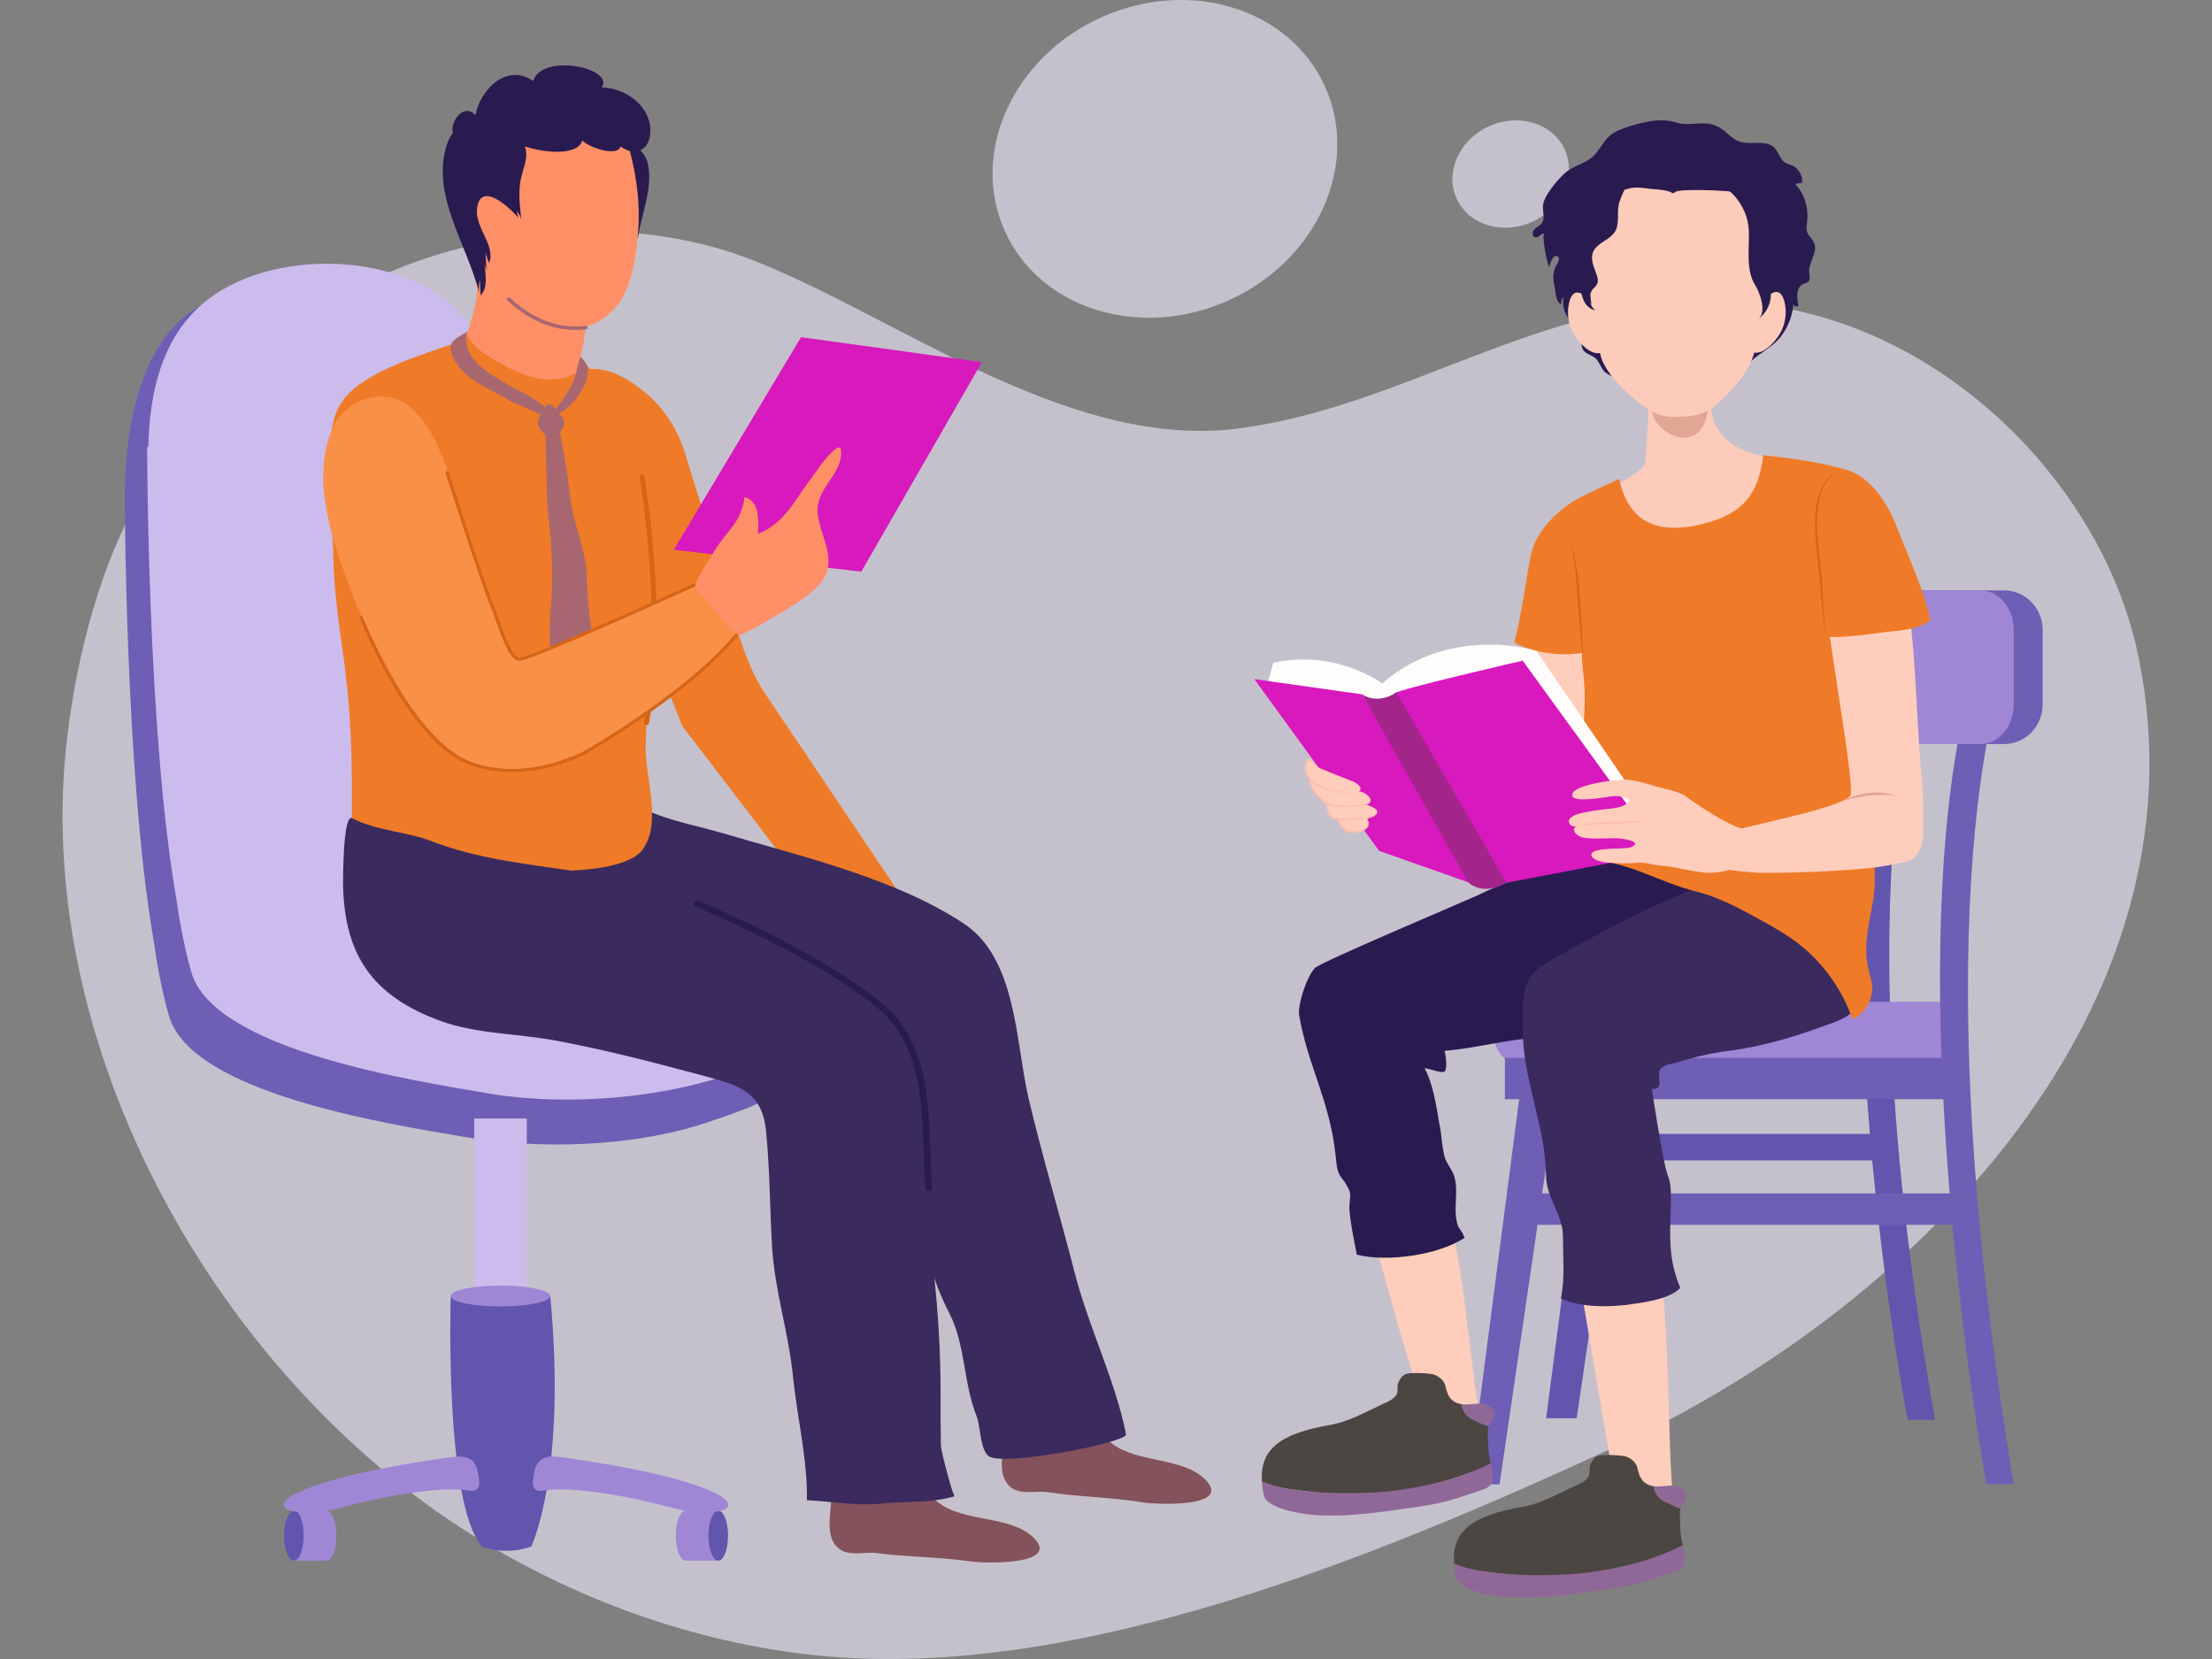 <?xml version="1.0" encoding="utf-8"?>
<svg xmlns="http://www.w3.org/2000/svg" id="Layer_1" style="enable-background:new 0 0 800 600" version="1.0" viewBox="0 0 800 600" x="0" y="0">
  <rect x="0" y="0" width="800" height="600" fill="#808080" stroke="none"/>
  <g>
    <g style="opacity:.7">
      <g>
        <path d="M479.18,31.23c12.8,28.23-2.74,62.86-34.7,77.34s-68.24,3.34-81.03-24.89&#xD;&#xA;				c-12.8-28.23,2.74-62.86,34.7-77.34S466.39,3,479.18,31.23z" style="fill:#e2dded"/>
        <path d="M565.89,54.08c4.32,9.54-0.92,21.23-11.72,26.13c-10.8,4.89-23.05,1.13-27.38-8.41&#xD;&#xA;				c-4.32-9.54,0.92-21.24,11.72-26.13C549.31,40.78,561.57,44.54,565.89,54.08z" style="fill:#e2dded"/>
        <g>
          <path d="M154.75,93.19c39.12-12.78,82.09-13.02,117.72,0.99C324.1,114.5,383,160.24,443.07,155.5&#xD;&#xA;					c59.59-5.78,109.79-44.77,171.26-46.4c77.9-2.83,143.14,60.01,158.18,124.39c28.24,122.95-70.53,235.66-191.06,291.02&#xD;&#xA;					c-84.32,38.73-192.53,83.37-284.76,74.32c-46.08-4.52-90.14-21.05-127.02-44.36C77.79,496.39,12.42,378.99,23.94,269.86&#xD;&#xA;					c2.9-27.43,10.64-60.76,24.54-86.33c10.08-18.55,24.43-38.23,40.75-53C106.77,114.64,131.99,100.63,154.75,93.19z" style="fill:#e2dded"/>
        </g>
      </g>
    </g>
    <g>
      <g>
        <path d="M572.57,410.1l5.21-40.03h13.37l-5.86,40.03h90.98c-4.78-56.98-5.69-125.81,9.61-174.48h11.04&#xD;&#xA;				c0,0-32.54,76.49,2.9,277.85h-9.88c0,0-7.88-40.65-12.83-93.81h-93.22l-13.66,93.26h-11.04l12.14-93.26L572.57,410.1z" style="fill:#6255ad"/>
        <path d="M540.22,373.96c0,6.43,4.96,11.65,11.06,11.65h148.53c6.1,0,11.05-5.22,11.05-11.65l0,0&#xD;&#xA;				c0-6.43-4.95-11.66-11.05-11.66H551.27C545.17,362.3,540.22,367.52,540.22,373.96L540.22,373.96z" style="fill:#9f87d6"/>
        <path d="M542.34,536.83h-11.05l18.6-142.86h13.36l-5.51,37.64h147.38c-5.11-61.49-6.47-137.2,9.22-190.31h11.04&#xD;&#xA;				c0,0-32.54,81.35,2.91,295.52h-9.88c0,0-7.33-40.25-12.3-93.86H556.08L542.34,536.83z" style="fill:#6f5eb5"/>
        <path d="M664.37,254.75c0,7.92,6.24,14.34,13.95,14.34h46.49c7.7,0,13.95-6.42,13.95-14.34v-26.89&#xD;&#xA;				c0-7.92-6.25-14.34-13.95-14.34h-46.49c-7.71,0-13.95,6.42-13.95,14.34V254.75z" style="fill:#6f5eb5"/>
        <path d="M664.37,254.75c0,7.92,5.37,14.34,11.99,14.34h39.95c6.62,0,11.99-6.42,11.99-14.34v-26.89&#xD;&#xA;				c0-7.92-5.37-14.34-11.99-14.34h-39.95c-6.62,0-11.99,6.42-11.99,14.34V254.75z" style="fill:#9f87d6"/>
        <rect height="14.93" style="fill:#6f5eb5" width="161.94" x="544.27" y="382.62"/>
      </g>
      <g>
        <g>
          <g>
            <g>
              <path d="M522.4,431.89c7.24,26.79,9.42,62.35,12.22,76.5c-2.55,3.93-11.21,5.64-16.56,4.85&#xD;&#xA;							c-4.84-0.78-21.83-70.45-24.12-74.9L522.4,431.89z" style="fill:#ffcdbb"/>
            </g>
          </g>
          <g>
            <g>
              <g>
                <path d="M529.34,446.88c-0.38-1.18-1.15-1.97-1.91-3.15c-2.29-5.89,0.38-12.58-1.53-18.47&#xD;&#xA;								c-1.15-3.14-3.44-5.11-3.82-8.65c-0.76-3.54-0.76-7.08-1.53-10.22c-1.15-6.68-2.29-14.54-5.35-20.05&#xD;&#xA;								c1.53,0,6.12,1.97,7.26,1.18c1.14-1.18,0.38-5.89,0-7.47c9.56-0.78,18.43-3.13,28.37-4.3c10.32-1.58,50.76-11.81,59.55-17.71&#xD;&#xA;								c11.47-7.47,12.61-18.87,11.85-31.84c-1.91-29.87-40.52-19.26-58.11-13.76c-10.32,3.54-20.26,6.68-29.81,11.4&#xD;&#xA;								c-8.79,3.93-56.02,23.85-58.7,26.21c-3.06,3.15-6.18,12.93-5.79,16.86c3.06,18.47,11.1,30.75,13.26,51.27&#xD;&#xA;								c0.45,4.3,0.38,5.9,3.06,9.04c2.68,4.32,2.29,3.93,1.91,8.65c-0.38,3.54,2.67,17.91,2.67,17.91&#xD;&#xA;								c11.09,2.75,29.44,0.17,39-6.12L529.34,446.88z" style="fill:#291b50"/>
              </g>
            </g>
          </g>
        </g>
        <g>
          <g>
            <g>
              <g>
                <path d="M599.59,450.74c4.52,30.85,3.59,72.57,5.31,88.29c0.38,1.96-2.18,2.69-1.99,4.46l-0.89-0.48&#xD;&#xA;								c0.57,4.71-4.65,6.77-8.09,6.77c-2.1,0-8.03,0.1-8.32-1.82c-2.41-15.87-18.91-111.15-19.3-114.09L599.59,450.74z" style="fill:#ffcdbb"/>
              </g>
            </g>
            <g>
              <g>
                <g>
                  <path d="M602.02,543.01c1.64,0.87,3.68,1.93,5.79,2.6c0.87-2.38,3.7-4.21,0.87-6.95&#xD;&#xA;									c-1.09-1.06-2.67-1.48-4.16-1.41c-2.05,0.1-4.35,0.54-6.47,0.24C598.45,539.88,599.58,541.72,602.02,543.01z" style="fill:#906898"/>
                </g>
                <g>
                  <path d="M607.81,545.61c-2.11-0.67-4.15-1.73-5.79-2.6c-2.44-1.3-3.56-3.14-3.97-5.51&#xD;&#xA;									c-1.27-0.18-2.47-0.62-3.51-1.57c-1.55-1.4-1.93-3.32-2.4-5.23c-0.48-1.98-2.8-3.75-4.74-4.08&#xD;&#xA;									c-2.54-0.43-5.27-0.44-7.84-0.35c-1.01,0.04-2.04,0.33-2.8,1c-0.38,0.34-0.68,0.75-0.95,1.18&#xD;&#xA;									c-0.42,0.68-0.79,1.43-0.89,2.22c-0.08,0.64,0.01,1.3-0.02,1.94c-0.11,2.74-3.54,3.98-5.6,4.94&#xD;&#xA;									c-6.26,2.88-11.96,6.26-18.87,7.46c-18.21,3.17-25.33,8.87-24.61,20.41c4.32,2.11,9.75,2.85,15.89,3.55&#xD;&#xA;									c8.94,1.01,20.88,1.86,29.64,0.6c11.94-1.72,26.22-4.99,37.24-10.64c-0.95-3.78-1.08-8.25-1.01-12.13&#xD;&#xA;									C607.58,546.39,607.67,545.99,607.81,545.61z" style="fill:#4c4642"/>
                </g>
              </g>
              <g>
                <path d="M574.73,568.68c-8.76,1.26-24.08,1.31-33.03,0.3c-6.14-0.7-11.57-1.44-15.89-3.55&#xD;&#xA;								c0.1,1.59,0.34,3.28,0.73,5.1c1.01,4.74,13.81,6.71,17.81,7.02c9.31,0.71,18.98-0.29,28.18-1.56&#xD;&#xA;								c18.42-2.55,18.42-2.55,33.6-7.73c4.12-1.41,3.47-5.29,2.45-9.33C597.56,564.59,586.66,566.96,574.73,568.68z" style="fill:#906898"/>
              </g>
            </g>
          </g>
          <g>
            <g>
              <g>
                <path d="M607.7,465.74c-4.2-9.83-3.82-18.08-3.44-29.09c0-3.93,0.38-8.25-1.15-11.79&#xD;&#xA;								c-1.53-3.93-4.59-23.98-5.74-31.06c4.97,0.39,1.53-4.72,3.06-7.07c1.15-1.57,3.82-1.96,5.73-2.36&#xD;&#xA;								c6.12-1.96,12.62-3.53,19.12-4.33c12.95-1.66,24.95-5.45,37.16-9.98c3.03-1.13,6.23-2.37,8.22-4.98&#xD;&#xA;								c2.91-3.8,2.36-9.2,1.66-13.99c-1.4-9.66-3.19-20.09-10.12-26.76c-12.73-12.24-35.35-8.6-50.19-2.61&#xD;&#xA;								c-15.31,6.18-30.14,13.91-44.61,21.92c-3.31,1.83-6.6,3.69-9.79,5.72c-8.03,5.11-6.88,14.55-6.88,23.19&#xD;&#xA;								c0,17.64,8.03,34.14,8.41,52.28c0,8.64,6.12,14.15,6.12,22.4c0,7.07,0.77,15.33-0.76,22.4c7.26,3.14,15.67,3.14,23.32,2.36&#xD;&#xA;								C593.18,471.25,603.88,470.07,607.7,465.74z" style="fill:#3b2a5e"/>
              </g>
            </g>
          </g>
        </g>
        <g>
          <g>
            <g>
              <g>
                <path d="M605.98,44.25c-5.99-1.95-14.07,0.41-19.62,2.47c-5.24,1.94-6.06,4.79-9.16,8.74&#xD;&#xA;								c-2.9,3.7-8.08,4.16-11.45,7.33c-2.65,2.49-7.8,8.37-7.75,12.08c0.03,2.01,0.78,4.26-0.39,5.86c-0.7,0.95-1.9,1.37-2.7,2.23&#xD;&#xA;								c-0.8,0.86-0.84,2.68,0.3,2.9c1.27,0.24,2.32-1.84,3.48-1.27c-1.39-0.68,0.74,10.77,1.66,12.01&#xD;&#xA;								c0.22-1.05,1.12-4.59,2.79-3.97c1.81,0.67-0.39,3.23-0.69,4.15c-1.02,3.04-0.73,4.33-0.17,7.16&#xD;&#xA;								c0.31,1.51,0.31,5.53,2.47,6.07c-0.32-0.93,0.03-2.05,0.8-2.62c-0.84,3.5,0.62,7.46,3.52,9.5c0.89,0.62,1.93,1.12,2.52,2.04&#xD;&#xA;								c1.41,2.19-0.43,5.46,0.99,7.65c0.96,1.48,2.98,1.74,4.32,2.88c1.5,1.27,1.97,3.46,3.33,4.88c2.05,2.13,5.78,2.18,7.28,4.75&#xD;&#xA;								c0.74,1.27,0.95,3.13,2.32,3.61c1.36,0.47,2.61-0.86,3.88-1.56c4.77-2.61,11.21,3.58,16.26,3.66&#xD;&#xA;								c5.86,0.09,11.38-0.28,15.2-5.29c2.33-3.06,5.37-6.42,8.22-8.99c3.49-3.17,7.65-4.9,10.66-8.78&#xD;&#xA;								c2.61-3.37,4.23-7.55,4.58-11.84c0.01,0.85,1.28,1.29,1.79,0.63c-0.65-2.86-0.86-6.7,1.77-7.86&#xD;&#xA;								c0.66-0.29,1.44-0.37,1.92-0.92c0.69-0.8,0.31-2.03,0.21-3.09c-0.36-3.76,3.3-7.51,1.74-10.93c-0.59-1.29-1.83-2.18-2.37-3.5&#xD;&#xA;								c-0.59-1.43-0.23-3.07-0.07-4.62c0.48-4.73-1.15-9.65-4.35-13.09c0.83-0.15,1.66-0.31,2.48-0.46&#xD;&#xA;								c0.24-2.54-1.24-5.16-3.51-6.19c-0.89-0.4-1.88-0.59-2.71-1.13c-1.8-1.19-2.26-3.71-3.77-5.26&#xD;&#xA;								c-3.15-3.24-8.66-0.79-12.85-2.35c-2.37-0.88-4.09-2.97-6.16-4.45C617.08,42.65,611.65,46.1,605.98,44.25z" style="fill:#291b50"/>
              </g>
            </g>
          </g>
          <g>
            <path d="M595.97,143.95c0.65,4.62-0.52,18.23-0.96,23.31c-0.36,4.09-16.24,10.35-16.28,11.9&#xD;&#xA;						c0,1.51,0.96,3.88,0.96,5.4c51.41,39.74,61.8-12,66.94-18.09c-30.36-2.84-27.7-18.17-28.1-25.99&#xD;&#xA;						c-0.02-0.34-4.67,3.25-4.95,2.95c-0.38-0.42-2.99,0.33-3.31,0.36C607.3,144.11,601.6,139.67,595.97,143.95z" style="fill:#fdcbb9"/>
          </g>
          <path d="M597.05,146.24c0,0-0.03,3.53,2.3,6.82c4.2,5.92,17.73,10.68,18.65-7.93L597.05,146.24z" style="fill:#e2a694"/>
          <g>
            <g>
              <path d="M636.02,74.47c-5.4-5.33-10.04-9.81-17-11.79c-2.56-0.73-4.87-1.25-6.98-1.6&#xD;&#xA;							c-1.69-0.39-3.59-0.59-5.74-0.55c-2.15-0.03-4.04,0.18-5.73,0.58c-2.11,0.36-4.42,0.89-6.97,1.64&#xD;&#xA;							c-6.94,2.02-10.82,4.78-15.08,11.1c-6.26,9.29-3.74,34.21-1.89,42.64c0.71,3.24,1.51,10.52,2.74,13.62&#xD;&#xA;							c1.83,4.62,6.36,9.68,10.09,12.78c2.87,2.38,5.58,4.86,9.01,6.48c3.79,1.8,8.01,1.52,12.16,1.16&#xD;&#xA;							c5.17-0.45,8.14-2.31,11.93-5.79c3.97-3.64,9.07-9.63,11.08-14.79c1.21-3.1,1.93-6.54,2.62-9.79&#xD;&#xA;							C638.05,111.74,642.1,80.48,636.02,74.47z" style="fill:#fdcbb9"/>
            </g>
            <g>
              <g>
                <g>
                  <path d="M577.14,115.42c0.52-4.67-7.17-14.64-9.48-6.57c-1.27,4.44-0.43,9.38,2.25,13.11&#xD;&#xA;									c1.71,2.37,4.78,5.74,7.92,5.78C580.4,127.77,580.59,125.37,577.14,115.42z" style="fill:#fdcbb9"/>
                </g>
              </g>
              <g>
                <g>
                  <path d="M635.78,115.25c-0.54-4.66,7.09-14.69,9.44-6.62c1.3,4.44,0.48,9.38-2.17,13.12&#xD;&#xA;									c-1.69,2.38-4.74,5.77-7.89,5.83C632.59,127.62,632.39,125.22,635.78,115.25z" style="fill:#fdcbb9"/>
                </g>
              </g>
            </g>
          </g>
          <g>
            <g>
              <g>
                <path d="M599.91,63.93c-3.3-2.26-13.01,1.4-14.8,3.68c-1.63,2.08,3.25,0.81,3.6,0.69&#xD;&#xA;								c2.79-0.91,5.67-0.26,8.49,0.03c2.13,0.22,5.25,0.28,7.23,1.24C603.11,67.26,602.3,65.57,599.91,63.93z" style="fill:#291b50"/>
              </g>
              <g>
                <path d="M612.1,63.21c-2.52,0.27-4.67,3.31-6.09,6.17c2.14-1.18,16.39-0.5,20.58-0.06&#xD;&#xA;								C626.2,65.81,614.31,62.97,612.1,63.21z" style="fill:#291b50"/>
              </g>
            </g>
            <g>
              <path d="M640.99,75.34c-1.18-5.96-5.89-11.21-10.49-14.74c-3.43-2.63-8.01-3.98-12.29-4.04&#xD;&#xA;							c-2.5-0.04-5.11,0.94-7.31,2.14c-4.27-0.52-8.72-0.6-12.64-0.44c-1.49,0.06-2.91,0.27-4.29,0.62&#xD;&#xA;							c-6.06-0.53-12.13,2.28-15.77,7.38c-4.08,5.72-6.08,13.1-6.85,20.08c-0.24,2.19-0.41,4.55,0.08,6.69c0.4,1.76,1.55,3.8,1,5.41&#xD;&#xA;							c-1.55,4.57-0.93,12.74,4.56,13.79c-2.29-1.69-2.74-5.47-0.91-7.67c0.54-0.65,1.26-1.19,1.59-1.98&#xD;&#xA;							c0.4-0.95,0.17-2.04-0.15-3.02c-0.49-1.49-1.16-2.92-1.52-4.45c-0.35-1.53-0.35-3.23,0.46-4.57c1.75-2.9,5.46-3.73,7.4-6.42&#xD;&#xA;							c2.25-3.13,0.57-7.63,1.91-11.35c0.91-2.53,1.92-4.78,3.33-6.63c3.21-1.84,6.53-2.68,9.51-1.34c2.63,1.18,4.48,2.48,5.79,4.79&#xD;&#xA;							c0.42,0.2,0.68,0.33,0.68,0.33s0.33-0.21,0.91-0.53c1.82-3.68,6.65-4.57,10.28-4.3c8.85,0.65,15.76,9.4,16.2,18&#xD;&#xA;							c0.32,6.4-1.24,14.52,2.32,20.05c1.6,2.49,4.41,9.94,1.03,12.25c2.46-1.68,4.17-4.48,4.55-7.49c0.36-2.84-0.67-5.67-0.33-8.47&#xD;&#xA;							c0.31-2.6,0.77-5.16,0.86-7.84c0.1-3.04-0.12-6.09,0.04-9.12C641.09,80.1,641.45,77.68,640.99,75.34z" style="fill:#291b50"/>
            </g>
          </g>
        </g>
        <g>
          <g>
            <g>
              <path d="M554.57,221.64c0,0-7.64,82.15-2.68,87.66c6.5,6.68,18.73,1.57,20.26-6.68&#xD;&#xA;							c2.29-12.58,2.29-27.12,2.29-40.09c0-12.18,1.91-25.16,1.15-36.95L554.57,221.64z" style="fill:#ffcdbb"/>
            </g>
            <path d="M575.59,235.4c-8.41,2.36-19.88,1.18-27.52-2.75c0-0.39,0,0-0.39-0.39c2.7-10.41,3.91-21.14,6.02-31.67&#xD;&#xA;						c2.16-10.75,14.96-20.76,22.64-22.58L575.59,235.4z" style="fill:#ef7b28"/>
          </g>
          <g>
            <path d="M669.98,368.58c4.41-1.9,7.39-6.83,7.11-11.74c-0.14-2.39-0.97-4.67-1.5-7c-2.4-10.55,2.46-21,2.46-31.5&#xD;&#xA;						c0-5.5-0.38-11.01-0.38-16.51c0-11.4,0-22.8,0-33.81c0-18.87-0.38-37.34-0.38-55.82c0-8.65,0.38-16.91,0.38-25.55&#xD;&#xA;						c0-10.22-3.44-15.33-13.38-17.69c-8.03-1.96-13.07-2.82-26.58-4.31c-1.91,16.12-9.25,22.52-25.69,25.67&#xD;&#xA;						c-14.15,2.36-23.35-2.57-26.41-17.11c0,0-9.62,4.41-12.51,5.92c-1.21,0.63-0.94,7.91-1.32,11.85c0,8.65-0.38,43.24,0.77,51.88&#xD;&#xA;						c1.15,9.04,0.38,17.69-0.38,26.73c-2.29,21.22,1.57,18.33-0.76,40.69c19.08,1.55,27.14,8.44,42.82,12.37&#xD;&#xA;						c8.23,2.06,16.62,6.83,24.05,10.93c4.39,2.42,8.72,4.99,12.66,8.11C659.59,348.55,666.29,358,669.98,368.58z" style="fill:#ef7b28"/>
            <g>
              <g>
                <path d="M568.6,197.02c3.19,13.28,3.28,27.67,3.98,41.29C570.75,224.83,570.66,210.47,568.6,197.02&#xD;&#xA;								L568.6,197.02z" style="fill:#d66518"/>
              </g>
            </g>
          </g>
          <g>
            <g>
              <path d="M603.88,306.03l-48.26-70.66c0,0-30.88-9.8-55.73,11.82c0,0-16.82-12.58-39.38-7.47l-2.29,8.25&#xD;&#xA;							l43.2,58.05l37.08,13.1L603.88,306.03z" style="fill:#fffdfc"/>
            </g>
            <g>
              <path d="M504.49,250.73c0.17-1.17,46.2-11.8,46.2-11.8l50.52,69.57l-55.61,10.61h-14.55l-32.3-11.4l-45.11-62.1&#xD;&#xA;							l38.99,5.5C492.64,251.12,501.82,269.21,504.49,250.73z" style="fill:#d819bd"/>
            </g>
            <g>
              <path d="M505.01,250.4c0,0-6.25,4.66-12.37,0.73l38.42,68c0,0,4.88,5.16,13.72,0.14L505.01,250.4z" style="fill:#a3248b"/>
            </g>
          </g>
          <g>
            <g>
              <path d="M661.09,221.73c-1.16,2.63,10.18,63.44,8.09,66.07c-1.39,1.91-9.71,4.42-12.27,5.13&#xD;&#xA;							c-3.72,1.19-23.93,5.97-29.98,7.41c0,2.39,0,4.79,0.23,7.17c0,1.67-3.98,5.46-3.05,6.42c0.93,1.2,10.25,1.46,11.41,1.7&#xD;&#xA;							c3.25,0.24,34.86-0.24,47.18-2.63c3.25-0.72,3.48-0.68,6.74-1.4c3.95-0.72,6.15-5.75,6.15-10.04c0-7.89,0.13-12.21-0.57-20.1&#xD;&#xA;							c-1.63-16.01-2.17-43.88-4.49-59.88c-0.47-3.83-1.71-3.72-2.17-7.07L661.09,221.73z" style="fill:#ffcdbb"/>
            </g>
            <g>
              <g>
                <path d="M587.92,281.96c4.98,0.26,9.66,2.25,14.56,3.38c2.62,0.61,5.39,1.33,7.58,2.95&#xD;&#xA;								c4.16,3.09,15.01,10.17,20,11.41c10.79,8.52,1.51,10.88-2.04,14.8c-0.58-0.05-1.18-0.11-1.74-0.15&#xD;&#xA;								c-2.69,0.84-5.45,1.34-8.35,1.32c-4.69-0.04-12.07-2.31-16.81-2.55c-2.85-0.15-6.05-1.41-8.89-1.11&#xD;&#xA;								c-4,0.42-7.67,0.18-11.65-0.11c-1.21-0.09-5.12-1.01-5.05-2.78c0.1-2.89,12.24-1.83,14.26-2.71&#xD;&#xA;								c4.09-1.79-0.96-2.74-3.07-3.06c-3.87-0.58-11,0.51-14.75-0.6c-1.17-0.35-4.14-2.26-1.97-3.89&#xD;&#xA;								c-1.99,0.36-3.25-1.52-2.26-2.78c1.53-1.95,7-2.54,9.21-2.93c4.26-0.75,9.21-0.55,11.49-2.6c1.4-1.25,0.82-1.46-0.59-2.02&#xD;&#xA;								c-2.49-1.01-5.08-0.53-7.6-0.15c-1.56,0.24-10.74,1.66-11.53-0.35C567.05,283.8,585.25,281.82,587.92,281.96z" style="fill:#ffcdbb"/>
              </g>
              <path d="M594.27,297.03c-7.92,1.19-15.98,1.05-23.94,1.45c3.9-0.96,7.95-1.01,11.94-1.28&#xD;&#xA;							C586.2,297.02,590.33,296.96,594.27,297.03L594.27,297.03z" style="fill:#fcbfac"/>
            </g>
            <g>
              <defs>
                <path d="M613.65,315.36c3.07-2.32,0.82-3.4-0.41-5.51&#xD;&#xA;								c2.87-2.32,3.07-6.53-0.2-8.01c4.1-1.9,3.69-7.58,0.2-9.48c2.66-3.58,3-10.7-1.71-11.96c-4.3-1.05-9.56,0.79-13.87,1.21&#xD;&#xA;								c-4.3,0.42-8.6,1.05-12.7,2.11c-2.46,0.42-11.48,3.79-5.94,6.95c2.46,1.48,6.76,0.21,9.43,0c2.87-0.21,6.15-0.21,8.81-0.84&#xD;&#xA;								c-5.12,1.06-5.33,7.17-0.41,8.22c-1.02,1.89-2.25,3.16-1.64,5.69c0.62,2.74,2.67,2.32,4.51,3.37&#xD;&#xA;								C598.03,314.24,613.25,315.57,613.65,315.36z" id="SVGID_00000124140712932492964120000014860173310410677919_"/>
              </defs>
              <clipPath id="SVGID_00000178174880890686927460000015005984522157222787_">
                <use href="#SVGID_00000124140712932492964120000014860173310410677919_" style="overflow:visible"/>
              </clipPath>
            </g>
            <g>
              <path d="M666.65,289.66c5.68-3.19,12.99-3.98,19.18-1.86C679.36,287.08,672.88,287.77,666.65,289.66&#xD;&#xA;							L666.65,289.66z" style="fill:#e2a694"/>
            </g>
            <g>
              <path d="M667.85,169.89c8.92,2.62,15.29,12.84,18.35,21.23c4.33,11.01,9.43,21.75,11.98,33.28&#xD;&#xA;							c-5.48,3.51-10.07,3.47-16.7,4.25c-6.37,0.79-11.94,1.86-22.04,1.77l0,0c0.51-5.5-1.27-11.53-1.53-17.03&#xD;&#xA;							c-0.51-5.76-1.02-11.79-1.02-17.56c0-5.5,1.02-28.56,10.71-25.68L667.85,169.89z" style="fill:#ef7b28"/>
              <g>
                <g>
                  <path d="M665.2,169.87c-13.33,8.17-6.06,31.01-6.06,44.2c0.29,5.25,0.68,10.48,1.35,15.69&#xD;&#xA;									c-1.5-7.44-2-15.9-2.65-23.49C656.68,194.77,653,176.46,665.2,169.87L665.2,169.87z" style="fill:#d66518"/>
                </g>
              </g>
            </g>
          </g>
          <g>
            <g>
              <path d="M493.71,295.1c0.6,0.41,0.84,1.26,1.07,2.01c0.44,1.87-0.77,2.82-2.49,3.34&#xD;&#xA;							c-1.64,0.5-3.74,0.83-5.2-0.04c-1.73-0.9-2.9-2.98-3.24-4.79c-0.03-0.17-0.08-0.43-0.11-0.6L493.71,295.1z" style="fill:#ffcdbb"/>
              <path d="M493.71,295.1c0.69,0.45,0.94,1.3,1.19,2.05c0.8,2.92-2.85,3.87-4.98,4.09&#xD;&#xA;							c-3.47,0.53-6.15-2.89-6.48-6.14c0,0-0.05-0.37-0.05-0.37l0.35,0C487.07,294.78,490.42,294.9,493.71,295.1L493.71,295.1z&#xD;&#xA;							 M493.71,295.1c-3.35,0.15-6.65,0.23-9.97,0.24c0,0,0.3-0.37,0.3-0.37c0.35,2.27,1.59,4.48,3.68,5.39&#xD;&#xA;							c1.39,0.53,2.98,0.23,4.41-0.13c0.73-0.2,1.46-0.47,1.99-0.98C495.22,298.22,494.68,296.08,493.71,295.1L493.71,295.1z" style="fill:#fcbfac"/>
            </g>
            <g>
              <path d="M492.09,290.62c1.67,0.11,8.44,2.06,4.97,4.35c-1.22,0.87-4.03,1.16-5.49,1.18&#xD;&#xA;							c-1.99,0.04-4.02,0.26-5.94,0.2c-2.25,0-3.99-0.01-4.92-2.23c-0.59-1.31-1.66-3.77,0.28-4.51L492.09,290.62z" style="fill:#ffcdbb"/>
              <path d="M492.09,290.62c2.55,0.18,9.35,2.6,4.06,4.97c-3.12,1.07-6.44,0.88-9.68,1.1&#xD;&#xA;							c-1.85-0.02-4.42,0.26-5.62-1.66c-0.67-1.25-1.24-2.48-1.19-3.93c0.03-0.77,0.62-1.51,1.35-1.67c0,0,5.54,0.64,5.54,0.64&#xD;&#xA;							L492.09,290.62L492.09,290.62z M492.09,290.62l-5.55-0.45l-5.56-0.37l0.08-0.01c-0.27,0.13-0.52,0.29-0.68,0.52&#xD;&#xA;							c-0.16,0.23-0.23,0.52-0.25,0.82c-0.02,0.6,0.17,1.23,0.4,1.83c0.46,1.15,0.96,2.41,2.2,2.78c2.39,0.55,5.12,0.22,7.62,0.17&#xD;&#xA;							c2.45-0.1,5.38,0.2,7.32-1.57C499.24,292.24,493.44,290.76,492.09,290.62L492.09,290.62z" style="fill:#fcbfac"/>
            </g>
            <g>
              <path d="M490.74,286.17c2.64-0.26,7.55,3.76,2.9,4.85c-3.49,0.78-7.81,0.84-11.37,0.3&#xD;&#xA;							c-3.5-0.64-7.06-4.39-8.24-7.89c-1.03-3.18,2.49-1.47,3.84-0.76c1.76,1.07,3.44,1.72,5.51,2.11L490.74,286.17z" style="fill:#ffcdbb"/>
              <path d="M490.74,286.17c1.77-0.17,4.99,1.4,4.96,3.49c-0.39,1.93-4.36,1.91-5.92,2.19&#xD;&#xA;							c-3.19,0.16-6.6,0.41-9.61-0.89c-2.95-1.5-5.25-4.2-6.41-7.37c-1.21-3.87,3.19-1.9,4.77-0.84c1.82,1.1,3.86,1.7,5.95,2.07&#xD;&#xA;							L490.74,286.17L490.74,286.17z M490.74,286.17c-3.71-0.72-9.13-0.98-12.46-2.95c-1.12-0.6-5.04-2.8-3.94,0.17&#xD;&#xA;							c1.1,2.95,3.36,5.53,6.1,6.98c0.93,0.48,1.91,0.7,2.97,0.8c3.14,0.35,6.35,0.32,9.48-0.2&#xD;&#xA;							C498.26,290.32,493.66,286.09,490.74,286.17L490.74,286.17z" style="fill:#fcbfac"/>
            </g>
            <g>
              <path d="M489.29,282.63c0.75,0.29,2.11,1.09,2.52,1.9c0.99,2.03-1.91,2.25-3.23,2.15&#xD;&#xA;							c-4.25-0.05-9.25-0.84-12.82-3.24c-3.27-2.2-5.02-6.15-2.3-8.73l3.22,3.03L489.29,282.63z" style="fill:#ffcdbb"/>
              <path d="M489.29,282.63c1.74,0.57,4.45,3.06,1.37,3.95c-5.52,0.62-12.79-0.25-16.92-4.44&#xD;&#xA;							c-1.96-1.94-2.83-5.66-0.46-7.64c0,0,0.2-0.17,0.2-0.17l0.17,0.17l3.17,3.09c-0.35-0.18,6.27,2.58,6.19,2.54&#xD;&#xA;							C483.01,280.13,489.29,282.63,489.29,282.63L489.29,282.63z M489.29,282.63l-6.32-2.39l-6.35-2.31l-0.03-0.01l-0.03-0.03&#xD;&#xA;							l-3.27-2.97l0.37,0c-0.92,0.87-1.38,2.15-1.17,3.41c1.62,6.59,10.54,8.01,16.21,8.28&#xD;&#xA;							C493.04,286.93,492.87,284.13,489.29,282.63L489.29,282.63z" style="fill:#fcbfac"/>
            </g>
          </g>
        </g>
        <g>
          <g>
            <g>
              <path d="M532.57,513.36c1.64,0.87,3.68,1.93,5.79,2.6c0.87-2.38,3.7-4.21,0.87-6.95&#xD;&#xA;							c-1.09-1.06-2.67-1.48-4.16-1.41c-2.05,0.1-4.35,0.54-6.47,0.24C529.01,510.22,530.13,512.06,532.57,513.36z" style="fill:#906898"/>
            </g>
            <g>
              <path d="M538.36,515.96c-2.11-0.67-4.15-1.73-5.79-2.6c-2.44-1.3-3.56-3.13-3.97-5.51&#xD;&#xA;							c-1.27-0.18-2.47-0.62-3.51-1.57c-1.55-1.4-1.93-3.32-2.4-5.23c-0.48-1.98-2.8-3.75-4.74-4.08c-2.54-0.43-5.27-0.44-7.84-0.35&#xD;&#xA;							c-1.01,0.04-2.04,0.33-2.8,1c-0.38,0.34-0.68,0.75-0.95,1.18c-0.42,0.68-0.79,1.43-0.89,2.22c-0.08,0.64,0.01,1.3-0.02,1.94&#xD;&#xA;							c-0.11,2.74-3.54,3.98-5.6,4.94c-6.26,2.88-11.96,6.26-18.87,7.46c-18.21,3.17-25.33,8.87-24.61,20.41&#xD;&#xA;							c4.32,2.11,9.75,2.85,15.89,3.55c8.94,1.01,20.88,1.86,29.64,0.6c11.94-1.72,26.22-4.99,37.24-10.64&#xD;&#xA;							c-0.95-3.78-1.08-8.25-1.01-12.13C538.13,516.73,538.22,516.33,538.36,515.96z" style="fill:#4c4642"/>
            </g>
          </g>
          <g>
            <path d="M505.28,539.02c-8.76,1.26-24.08,1.31-33.03,0.3c-6.14-0.7-11.57-1.44-15.89-3.55&#xD;&#xA;						c0.1,1.59,0.34,3.28,0.73,5.1c1.01,4.74,13.81,6.71,17.81,7.02c9.31,0.71,18.98-0.29,28.18-1.56&#xD;&#xA;						c18.42-2.55,18.42-2.55,33.6-7.73c4.12-1.41,3.47-5.29,2.45-9.33C528.12,534.93,517.22,537.3,505.28,539.02z" style="fill:#906898"/>
          </g>
        </g>
      </g>
    </g>
    <g>
      <g>
        <g>
          <path d="M163.01,468.7c0,0-2.42,74.79,11.33,90.65c0,0,8.08,3.41,17.78,0c0,0,12.95-26.43,6.89-90.65H163.01z" style="fill:#6255ad"/>
          <g>
            <path d="M303.96,361.27l-0.59,0.36c0-0.43,0-0.87,0-1.3l-25.86,3.96c-22.64-8.49-58.75-14.85-64.78-16.33&#xD;&#xA;						c-20.76-5.09-26.05-7.38-27.07-30.27c-0.91-20.43-2.84-40.85-4.62-61.26c-2.01-22.88-4.19-45.76-6.94-68.58&#xD;&#xA;						c-2.29-18.88-0.93-41.49-14.26-57.17c-16.41-19.31-51.33-24.17-77.11-14.87c-2.2-5.71-5.64-7.95-10.71-5.02&#xD;&#xA;						c-25.22,14.57-26.83,55.35-26.76,66.69l-0.14-0.14c0,0,0,102.3,10.44,162.82c1.31,9.31,3.06,18.39,5.48,27.06&#xD;&#xA;						c7.95,28.55,81,39.46,106.84,43.95c25.7,4.46,61.91,4.27,90.99-6.3c13.11-4.18,26.08-10.19,36.9-18.51&#xD;&#xA;						c2.17-1.67,6.09-4.22,7.23-6.67C306.08,374.94,303.96,361.27,303.96,361.27z" style="fill:#6f5eb5"/>
            <g>
              <path d="M60.58,129.78C60.5,129.84,60.5,129.84,60.58,129.78L60.58,129.78z" style="fill:#a86770"/>
              <path d="M60.58,129.78c0.26-0.22,1.44-1.26,4.26-3.74C68.18,123.12,61.31,129.13,60.58,129.78z" style="fill:#a86770"/>
            </g>
            <g>
              <path d="M220.8,332.11c-20.74-5.09-26.03-7.37-27.04-30.27c-0.93-20.45-2.85-40.86-4.64-61.26&#xD;&#xA;							c-2.01-22.89-4.18-45.76-6.94-68.57c-2.29-18.88-0.93-41.49-14.25-57.18c-20.71-24.37-70.93-25.75-95-4.65&#xD;&#xA;							c-14.47,12.67-18.84,31.68-19.3,51.72l-0.41-0.39c0,0,0,102.31,10.43,162.83c1.32,9.3,3.07,18.38,5.48,27.05&#xD;&#xA;							c7.95,28.56,81,39.46,106.83,43.95c38.21,6.64,98.41-0.12,126.32-29.82C317.45,349.38,230.46,334.49,220.8,332.11z" style="fill:#ccbced"/>
              <path d="M68.67,113.92C68.59,113.98,68.59,113.98,68.67,113.92L68.67,113.92z" style="fill:#bf7783"/>
              <path d="M68.67,113.92c0.24-0.22,1.43-1.26,4.25-3.73C76.25,107.26,69.39,113.27,68.67,113.92z" style="fill:#bf7783"/>
            </g>
          </g>
          <rect height="65.71" style="fill:#ccbced" width="19" x="171.52" y="404.52"/>
          <path d="M199.02,468.7c0,2.1-8.07,3.79-18,3.79c-9.95,0-18.01-1.68-18.01-3.79c0-2.06,8.06-3.76,18.01-3.76&#xD;&#xA;					C190.95,464.94,199.02,466.63,199.02,468.7z" style="fill:#9f87d6"/>
          <g>
            <path d="M118.12,546.33l-5.58,0.06l-5.77-0.06c-1.96,0-3.54,4.05-3.54,9.05c0,4.99,1.59,9.05,3.54,9.05h11.35&#xD;&#xA;						c1.96,0,3.54-4.06,3.54-9.05C121.66,550.39,120.08,546.33,118.12,546.33z" style="fill:#9f87d6"/>
            <path d="M109.84,555.38c0,4.99-1.59,9.05-3.54,9.05c-1.96,0-3.54-4.06-3.54-9.05c0-4.99,1.58-9.05,3.54-9.05&#xD;&#xA;						C108.26,546.33,109.84,550.39,109.84,555.38z" style="fill:#6255ad"/>
          </g>
          <path d="M167.02,526.83c-1.31-0.1-2.79,0.02-4.38,0.23c-6.36,0.88-12.69,1.88-19,3.02&#xD;&#xA;					c-8.77,1.6-17.54,3.43-26.05,6.04c-3.6,1.11-7.19,2.35-10.54,4.01c-2.71,1.33-7.23,4.79-2.04,6.17&#xD;&#xA;					c7.06,1.88,13.11,0.22,19.91-1.5c9.15-2.32,18.45-4.3,27.86-5.41c4.77-0.57,9.63-0.95,14.43-0.61c1.78,0.12,4.21,1.09,5.46-0.36&#xD;&#xA;					c1.16-1.32,0.48-3.92,0.24-5.46C172.25,528.56,170.08,527.08,167.02,526.83z" style="fill:#9f87d6"/>
          <g>
            <path d="M247.95,546.33l5.58,0.06l5.77-0.06c1.95,0,3.54,4.05,3.54,9.05c0,4.99-1.59,9.05-3.54,9.05h-11.35&#xD;&#xA;						c-1.96,0-3.54-4.06-3.54-9.05C244.41,550.39,245.99,546.33,247.95,546.33z" style="fill:#9f87d6"/>
            <path d="M256.21,555.38c0,4.99,1.6,9.05,3.56,9.05c1.97,0,3.54-4.06,3.54-9.05c0-4.99-1.58-9.05-3.54-9.05&#xD;&#xA;						C257.81,546.33,256.21,550.39,256.21,555.38z" style="fill:#6255ad"/>
          </g>
          <path d="M199.05,526.83c1.31-0.1,2.79,0.02,4.37,0.23c6.36,0.88,12.69,1.88,19,3.02&#xD;&#xA;					c8.77,1.6,17.56,3.43,26.04,6.04c3.6,1.11,7.2,2.35,10.54,4.01c2.71,1.33,7.22,4.79,2.04,6.17c-7.06,1.88-13.12,0.22-19.91-1.5&#xD;&#xA;					c-9.15-2.32-18.45-4.3-27.86-5.41c-4.77-0.57-9.64-0.95-14.44-0.61c-1.77,0.12-4.19,1.09-5.46-0.36&#xD;&#xA;					c-1.16-1.32-0.48-3.92-0.24-5.46C193.82,528.56,195.99,527.08,199.05,526.83z" style="fill:#9f87d6"/>
        </g>
      </g>
      <g>
        <g>
          <path d="M210.86,135.86c0.85-2.26,3.04-3.08,8.11-1.9c6.6,1.54,14.54,7.43,18.84,12.24&#xD;&#xA;					c5.01,5.6,8.21,11.81,10.34,18.91c4.93,16.49,10.54,32.8,14.83,49.46c3.04,11.83,7.17,27.16,14.49,37.39l51.78,77.04&#xD;&#xA;					l-29.92,2.26l-52.6-68.72l-27.5-69.48c-2.92-16.12-6.99-32.43-8.47-48.71C210.43,140.71,210.15,137.77,210.86,135.86z" style="fill:#ef7b28"/>
          <g>
            <path d="M339.75,543.67c-10.37-7.68-19.67-10.87-33.25-11.52c-6.99-0.33-5.77,5.22-5.88,9.9&#xD;&#xA;						c-0.13,5.08-2.12,13.02,1.94,17.29c3.8,4,9.61,1.72,14.44,2.36c11.73,1.52,22.92,1.36,34.56,3.07&#xD;&#xA;						c4.53,0.65,32.12,1.36,22.37-8.52C365.78,548.01,349.17,550.69,339.75,543.67z" style="fill:#84525b"/>
            <path d="M402.19,522.08c-10.2-7.87-19.43-11.24-32.98-12.13c-6.98-0.47-5.88,5.12-6.1,9.79&#xD;&#xA;						c-0.24,5.08-2.4,12.97,1.57,17.32c3.71,4.05,9.57,1.9,14.39,2.62c11.69,1.76,22.88,1.79,34.47,3.71&#xD;&#xA;						c4.54,0.75,32.11,1.97,22.57-8.08C428.14,526.91,411.48,529.27,402.19,522.08z" style="fill:#84525b"/>
            <path d="M388.63,460.13c-5.34-20.86-11.72-42.07-16.67-63.09c-4.69-19.93-4.11-50.24-23.39-63.03&#xD;&#xA;						c-24.52-16.26-58.58-24.26-86.94-32.6c-7.97-2.35-16.4-3.95-24.16-6.88c-5.4-2.05-10.68-5.9-16.73-6.1&#xD;&#xA;						c-7.78-0.25-7.7,1.84-12.48,7.71c-7.83,9.58-26.95,24.95-16.29,34.72c8.3,7.59,29.77,9.67,40.97,13.7&#xD;&#xA;						c12.54,4.51,25.89,8.04,37.93,14.01c18.75,9.31,33.33,24.37,44.45,41.03c8.26,12.42,12.84,22.16,15.8,36.46&#xD;&#xA;						c2.85,13.83,5.76,26.35,12.24,38.92c5.84,11.33,5.02,25.19,9.89,37.34c1.39,3.51,1.1,12.1,4.49,14.42&#xD;&#xA;						c5.36,3.62,50.04-5.04,49.49-7.99C403.6,499.81,393.67,479.91,388.63,460.13z" style="fill:#3b2a5e"/>
            <g>
              <path d="M219.15,60.44c-4.16-12.32,13.07-11.65,15.22-0.88c1.76,8.86-2.45,17.83-3.65,26.52&#xD;&#xA;							C227.78,77.17,222.12,69.26,219.15,60.44z" style="fill:#291b50"/>
              <path d="M175.12,176.05c-4.1-4.1-8.55-7.56-13.18-11.21c-3.54-2.79-7.36-5.28-10.99-7.95&#xD;&#xA;							c-3.85-2.8-10.55-5.77-12.5-10.31c-5.14-11.91,15.02-12.67,21.83-13.34c5.66-5.26,13.29-16.54,12.72-39.24&#xD;&#xA;							c7.09,3.15,13.9,6.79,21.55,8.53c4.79,1.09,14.8,2.16,16.63,7.34c1.84,5.24-0.13,15-1.5,20.25&#xD;&#xA;							c-1.28,4.95-2.17,6.97-0.58,11.85c2.68,8.21,3.37,14.83,2.62,23.36c-0.64,7.32-6.09,17.73-13.02,21.8&#xD;&#xA;							c-8.42,4.94-17.49-4.73-22.51-9.98C175.83,176.77,175.49,176.41,175.12,176.05z" style="fill:#ff8f67"/>
              <path d="M209.69,130.12l-0.95,5.11c-0.8-0.51-1.64,0.5-3.49,1.08c-4.12,1.29-8.66,1.2-12.79,0.05&#xD;&#xA;							c-6.36-1.79-11.12-4.61-16.72-8.07c-3.05-1.88-5.35-4.73-7.4-7.46c-1.69,1.01-2.45,2.81-4.31,3.45&#xD;&#xA;							c-11.74,4.07-31.63,10.06-39.36,19.67c-7.41,9.19-4.07,20.25-5,30.74c-0.72,8.19,0.69,17,0.82,25.29&#xD;&#xA;							c0.2,12.39,1.95,24.9,3.67,37.16c3.52,24.83,3.41,48.44,2.79,73.25c-0.05,1.88,37.15,6.28,40.77,6.58&#xD;&#xA;							c12.42,1,24.77-1.42,37.13-2.01c7.49-0.36,23.02-1.29,27.72-7.91c6.91-9.73,0.65-26.38,0.93-37.26&#xD;&#xA;							c0.43-16.12,2.07-32.57,2.49-48.45c0.02-0.86,0.05-1.71,0.07-2.55C237.37,147.27,209.69,130.12,209.69,130.12z" style="fill:#ef7b28"/>
              <g>
                <path d="M229.59,93.76c-1.08,6.24-3.08,13.57-7.79,18.33c-6.14,6.2-12.02,7.67-20.97,5.58&#xD;&#xA;								c-9.6-2.26-17.82-8.72-23.79-16.32c-5.67-7.24-9.63-15.62-11.44-24.33c-1.69-8.06-1.42-16.79,3.06-23.54&#xD;&#xA;								c6.78-10.2,23.98-15.39,36.1-15.72c13.86-0.39,20.21,5.85,23.22,17.55c2.36,9.17,3.62,19.19,2.78,28.86&#xD;&#xA;								C230.51,87.08,230.17,90.39,229.59,93.76z" style="fill:#ff8f67"/>
                <path d="M209.48,119.31c0.92-0.04,1.74-0.13,2.47-0.22c0.38-0.05,0.64-0.38,0.58-0.73&#xD;&#xA;								c-0.05-0.35-0.41-0.6-0.79-0.54c-5.39,0.75-16.11,0.42-27.3-10.12c-0.26-0.24-0.69-0.25-0.97,0c-0.27,0.25-0.27,0.65,0,0.91&#xD;&#xA;								C193.58,118.12,203.38,119.6,209.48,119.31z" style="fill:#a86770"/>
                <path d="M188.38,50.51c3.95,4.77,0.83,9.76-0.07,14.49c-0.92,4.93-0.27,9.34,0.21,14.33&#xD;&#xA;								c-0.37-1.46-0.95-1.9-1.64-3.17c0.24,0.91,0.22,1.7,0.61,2.66c-3.56-4.26-13.9-13.46-14.99-3.24&#xD;&#xA;								c-0.73,6.76,6.99,13.49,4.35,19.53c-0.48-1.4-0.98-2.52-1.28-3.91c0.11,2.15,0.25,4.29,0.38,6.45&#xD;&#xA;								c0.07,0.29-0.51-1.43-0.65-1.95c0.24,3.95,1.24,8.12-1.47,11.18c-0.09-1.91-0.2-3.8-0.28-5.69&#xD;&#xA;								c-0.39,1.62-0.51,3.02-0.26,4.72c-4.25-17.34-17.36-34.95-11.81-53.22c2.31-7.6,10.01-11.83,17.89-11.6&#xD;&#xA;								c12.11,0.34,10.45,9.37,10.54,17.41L188.38,50.51z" style="fill:#291b50"/>
              </g>
              <path d="M171.96,41.7c1.51-8.83,10.99-19.17,20.89-12.43c3.2-10.27,29.64-4.62,24.77,2.34&#xD;&#xA;							c9.46,0.3,18.42,7.52,17.52,16.99c-0.59,6.04-5.88,8.02-10.69,4.36c-1.07,3.98-11.81,0.26-13.85-2.16&#xD;&#xA;							c-1.86,6.2-16.09,4.19-22.21,1.59c-1.99,1.71-5.26,2.83-7.44,3.36c-1.32,0.32-7.27,0.87-8.39-0.5&#xD;&#xA;							c-1.14,0.96-4.62,0.08-6.01-0.72c-2.41-1.4-3.41-5.67-0.28-4.11C159.72,48.3,166.93,35.76,171.96,41.7z" style="fill:#291b50"/>
              <g id="tie_1_">
                <path d="M203.61,154.65c0.69-1.18,0.51-3.01-0.41-4.06l-3.09-3.63c-0.92-1.09-2.21-0.98-2.89,0.18l-2.33,3.99&#xD;&#xA;								c-0.68,1.18-0.5,2.99,0.41,4.06l3.1,3.64c0.91,1.06,2.2,0.98,2.88-0.19L203.61,154.65z" style="fill:#a86770"/>
                <path d="M197.25,154.6c0.02,0,4.94-0.24,4.94-0.24c1.25,7.82,3.06,15.85,3.78,23.76&#xD;&#xA;								c0.98,10.8,6.08,20.17,6.31,31.3c0.19,8.56,1.19,15.66,2.53,24.05c0.21,1.27,2.5,10.77,1.87,11.74l-7.67,11.86l-9.5-11.06&#xD;&#xA;								c-0.21-8.26-1.17-17.32-0.4-25.33c1.24-12.99,0.4-24.11-1.13-37.22C197.78,181.82,197.21,154.6,197.25,154.6z" style="fill:#a86770"/>
              </g>
              <path d="M199.99,149.5c0.02-0.19,0.17-0.46,0.42-0.77c2-2.64,4.17-5.66,5.85-8.52c2.11-3.62,2.34-7.46,3.66-11.2&#xD;&#xA;							c1.14,1.05,2.34,2.43,2.62,3.95c0.82,4.49-3.4,11.02-6.68,13.98c-0.93,0.83-2,1.79-3.21,2.25c-0.09,0.04-1.34,0.33-2.11,0.41&#xD;&#xA;							l-0.44,0.24C200.02,149.79,200.04,149.71,199.99,149.5z" style="fill:#a86770"/>
              <path d="M196.67,146.91c-3.85-3.5-10.19-6.02-14.77-8.83c-7.17-4.4-15.09-9.15-12.87-18.55&#xD;&#xA;							c-0.32,1.34-5.31,2.48-5.91,5.37c-0.55,2.7,1.25,5.53,2.75,7.67c3.67,5.23,12.92,8.96,18.41,12.34&#xD;&#xA;							c0.93,0.58,14.53,6.12,14.36,7.02C199.06,149.94,198.23,148.31,196.67,146.91z" style="fill:#a86770"/>
            </g>
            <path d="M340.17,503.39c0.02-14.27-0.88-28.46-2.37-42.51c-2.47-23.49-2.99-49.71-5.52-73.35&#xD;&#xA;						c-1.84-17.16-16.31-25.19-29.88-34.64c-20.64-14.37-44.63-25.17-69.09-32.44c-25.91-7.69-51.95-6.47-77.05-16.16&#xD;&#xA;						c-9.3-3.6-19.87-3.7-28.95-8.38c-3.27-1.69-3.29,22.66-3.24,24.56c0.67,24.54,10.19,39.65,35.29,48.78&#xD;&#xA;						c12.86,4.68,27.75,4.54,41.25,7.02c17.61,3.26,34.95,7.73,52.2,12.37c13.79,3.7,22.76,5.57,24.24,20.42&#xD;&#xA;						c1.36,13.79,1.38,27.74,2.15,41.46c0.87,15.75,6.01,31.44,7.58,47.19c1.48,14.74,5.31,30.23,5.05,44.86&#xD;&#xA;						c8.57,0.42,18.34,2.11,26.85,1.24c9.16-0.93,17.66-0.03,26.64-2.69c-0.67,0.21-4.98-16.28-5.03-18.27&#xD;&#xA;						C340.15,516.35,340.15,509.87,340.17,503.39z" style="fill:#3b2a5e"/>
            <path d="M335.88,430.74c-0.63,0-1.17-0.46-1.21-1.05c-0.3-3.98-0.43-8.09-0.57-12.45&#xD;&#xA;						c-0.59-18.56-1.26-39.6-16.1-52.15c-8.79-7.42-18.9-13.42-27.63-18.32c-12.42-6.95-25.43-13.28-38.68-18.82&#xD;&#xA;						c-0.61-0.26-0.89-0.93-0.61-1.5c0.27-0.57,0.99-0.83,1.6-0.57c13.34,5.58,26.44,11.95,38.94,18.94&#xD;&#xA;						c8.83,4.95,19.06,11.04,28.01,18.58c15.6,13.2,16.29,34.75,16.89,53.76c0.14,4.33,0.27,8.43,0.56,12.36&#xD;&#xA;						c0.05,0.63-0.46,1.17-1.13,1.21C335.94,430.74,335.91,430.74,335.88,430.74z" style="fill:#291b50"/>
          </g>
          <path d="M233.79,262.25c-0.05,0-0.11,0-0.16-0.02c-0.49-0.08-0.82-0.53-0.73-0.99&#xD;&#xA;					c7.18-36.82-1.52-88.33-1.61-88.84c-0.08-0.46,0.26-0.9,0.75-0.97c0.49-0.07,0.96,0.24,1.04,0.7&#xD;&#xA;					c0.09,0.52,8.84,52.31,1.61,89.42C234.6,261.96,234.22,262.25,233.79,262.25z" style="fill:#d66518"/>
        </g>
        <g>
          <polygon points="243.67 198.84 311.5 206.76 355.11 130.98 289.7 121.94" style="fill:#d819bd"/>
          <path d="M278.79,223.73c-8.67,5.2-24.38,14.89-28.92-0.14c-2.49-8.26,4.38-17.51,8.58-24.44&#xD;&#xA;					c4.63-7.65,9.51-9.78,10.83-19.39c5.32,1.4,5.15,8.07,4.88,13.28c7.38-2.77,11.64-9.04,15.66-15.07&#xD;&#xA;					c2.15-3.22,4.69-6.3,6.74-9.45c-0.03,0.05,7.18-9.57,7.57-5.78c0.94,9.17-9.77,13.68-8.33,23.66&#xD;&#xA;					c1.04,7.18,6.09,14.85,2.64,21.88C295.36,214.59,284.84,220.1,278.79,223.73z" style="fill:#ff8f67"/>
          <path d="M250.94,211.66c-6.39,2.73-63.14,29.12-64.52,27.2c-4.31-5.96-6.2-13.61-8.72-20.39&#xD;&#xA;					c-4.35-11.68-9.14-23.96-12.31-35.97c-3-11.48-7.37-26.99-17.09-35.28c-9.4-8.02-23.92-2.49-28.18,7.92&#xD;&#xA;					c-7.8,19.07,0.28,40.99,7,58.93c5.52,14.74,13.62,28.9,21.66,42.66c29.45,50.43,92.14,0.95,117.5-26.99L250.94,211.66z" style="fill:#f99048"/>
        </g>
        <path d="M187.95,238.99c-3.22,0-5.64-6.09-8.71-14.7c-0.75-2.12-1.47-4.12-2.11-5.6&#xD;&#xA;				c-2.57-5.96-15.46-45.88-16-47.58c-0.1-0.3,0.09-0.62,0.4-0.7c0.33-0.09,0.66,0.08,0.75,0.38c0.13,0.42,13.42,41.58,15.97,47.49&#xD;&#xA;				c0.65,1.51,1.37,3.53,2.13,5.66c1.98,5.55,4.97,13.93,7.56,13.93c2.86,0,39.08-15.97,62.72-26.71c0.3-0.13,0.66-0.02,0.81,0.26&#xD;&#xA;				c0.15,0.28,0.02,0.62-0.28,0.76C245.15,214.91,192.01,238.99,187.95,238.99z" style="fill:#d66518"/>
        <path d="M185.23,279.23c-10.6,0-16.86-3.32-16.97-3.37c-0.63-0.17-18.55-5.84-38.21-52.31&#xD;&#xA;				c-0.12-0.29,0.03-0.62,0.34-0.73c0.31-0.12,0.66,0.03,0.79,0.32c19.4,45.83,37.39,51.64,37.57,51.69&#xD;&#xA;				c0.29,0.14,16.73,8.79,41.54-2.61c0.33-0.19,37.62-21.29,55.51-42.82c0.2-0.25,0.59-0.29,0.85-0.1c0.26,0.19,0.31,0.55,0.11,0.79&#xD;&#xA;				c-18.03,21.7-55.51,42.9-55.89,43.11C200.84,277.83,192.12,279.23,185.23,279.23z" style="fill:#d66518"/>
      </g>
    </g>
  </g>
</svg>